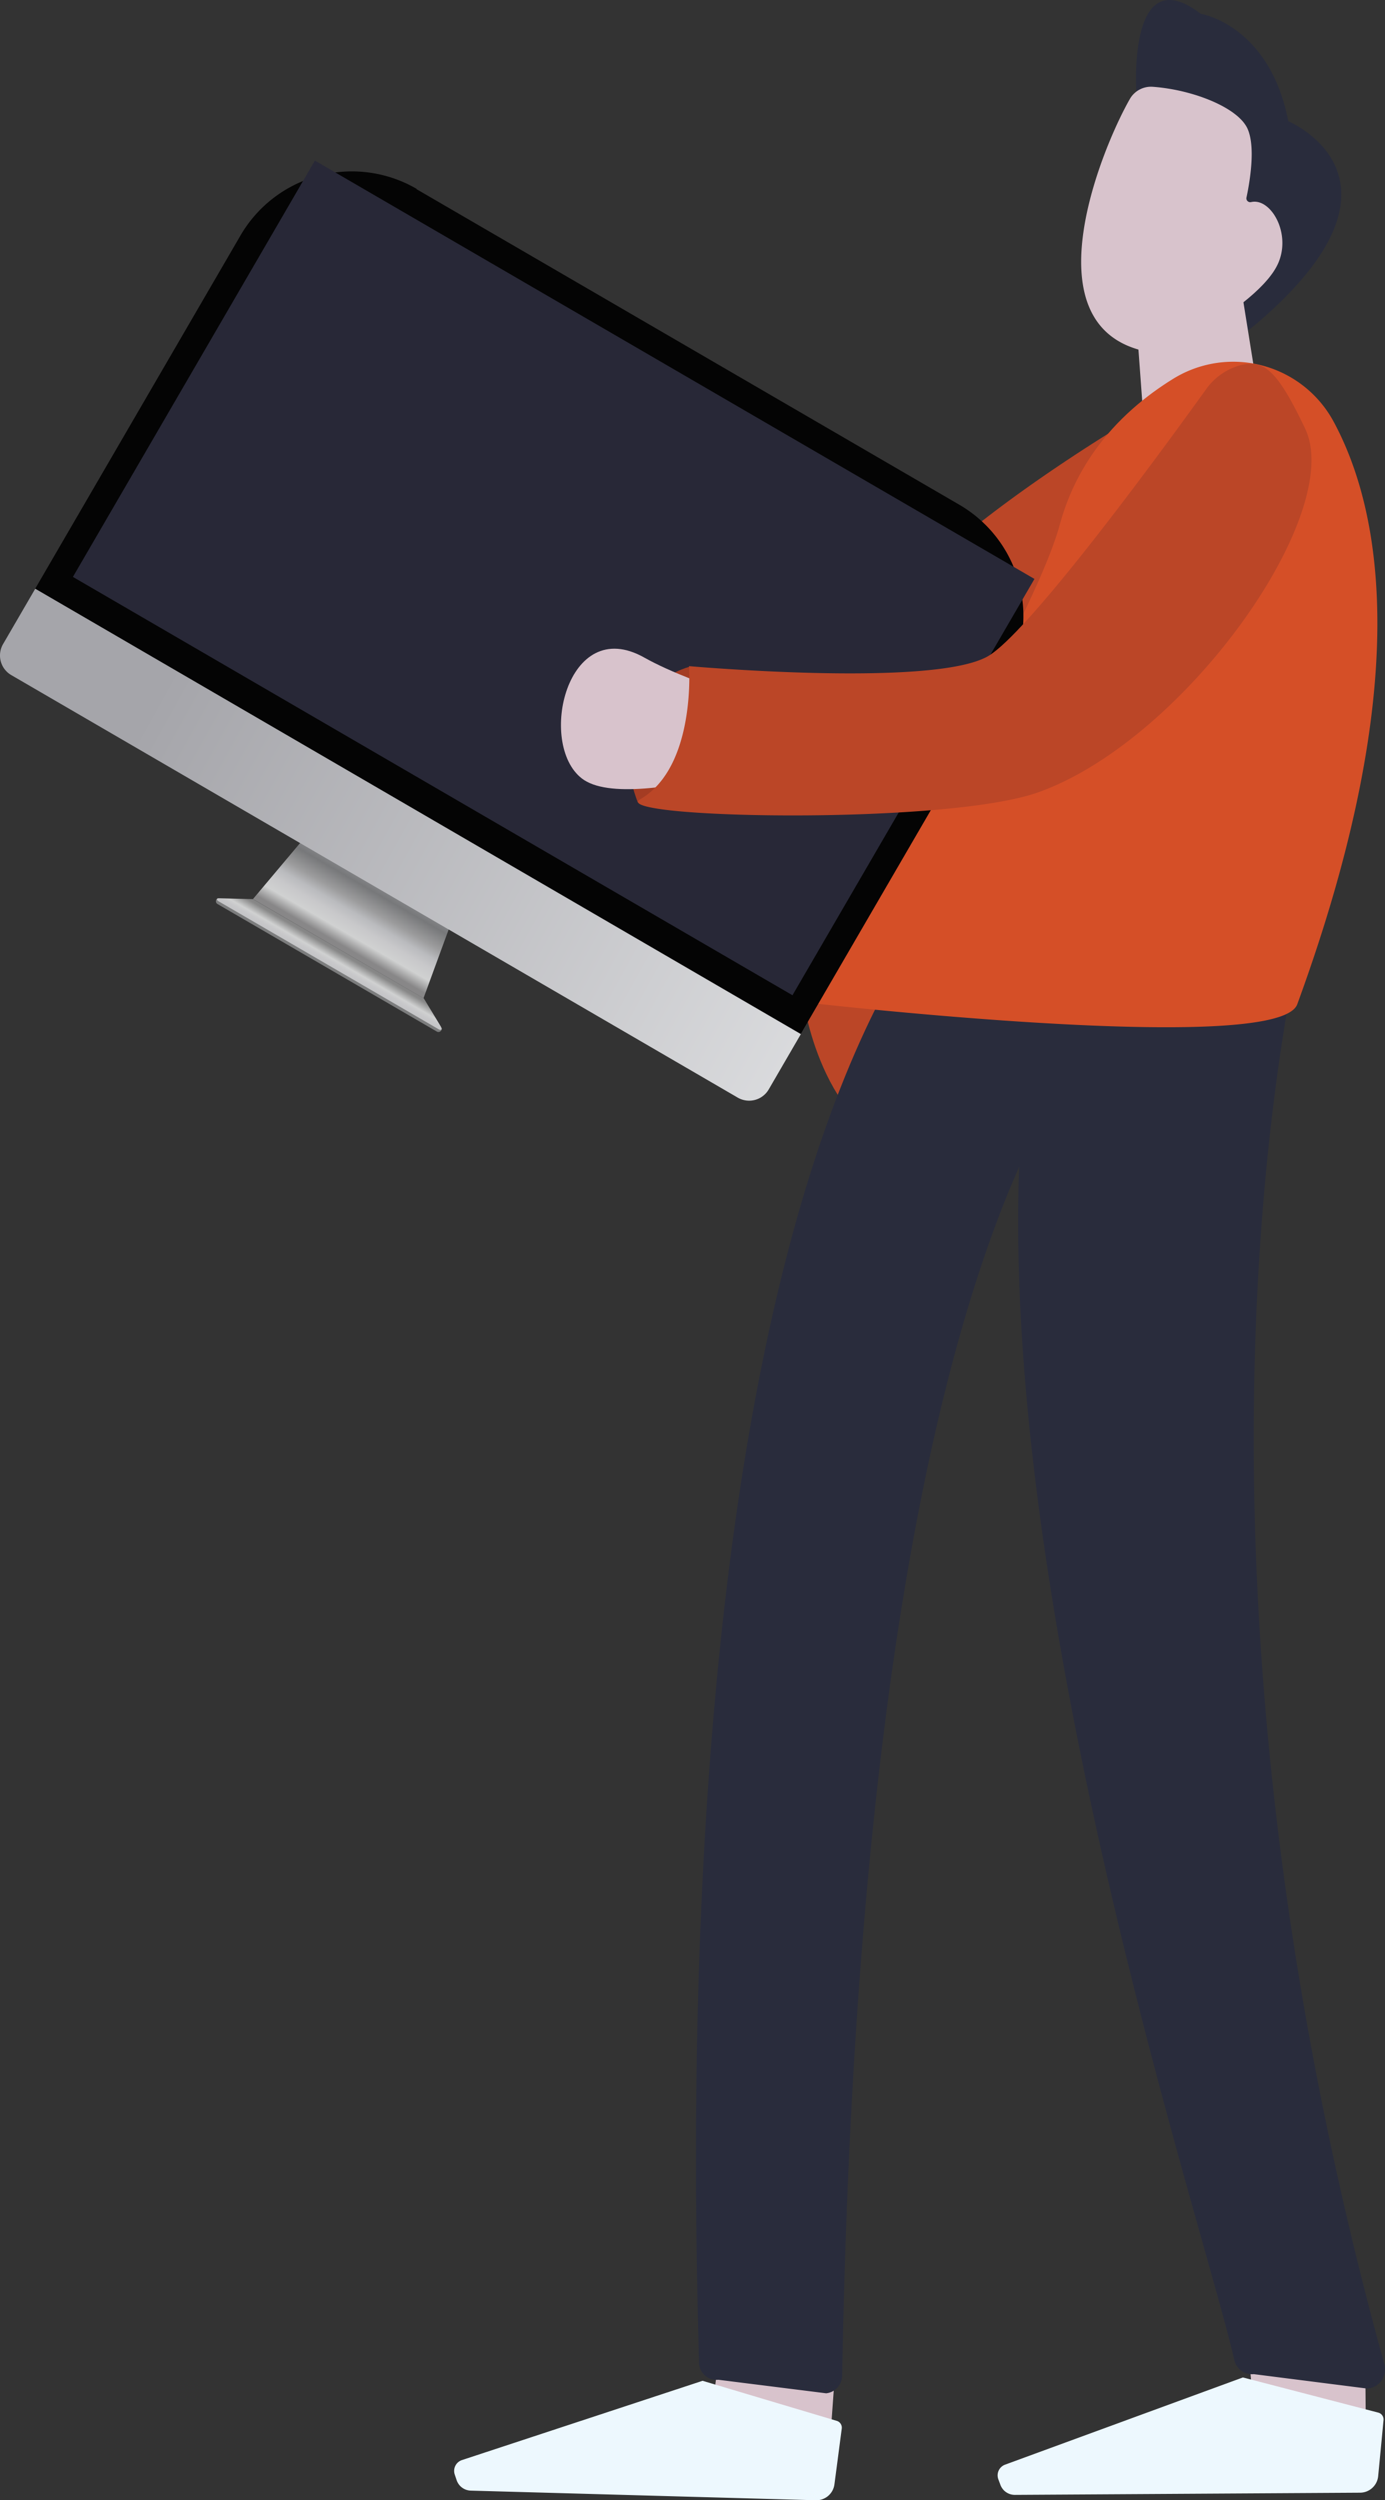 <svg id="Layer_1" data-name="Layer 1" xmlns="http://www.w3.org/2000/svg" xmlns:xlink="http://www.w3.org/1999/xlink" viewBox="0 0 227.16 410"><rect x="0" y="0" width="227.16" height="410" fill="#333333" stroke="none"/><defs><style>.cls-1{fill:#d8c3cc;}.cls-2{fill:#edf8fe;}.cls-3{fill:#292c3c;}.cls-4{fill:#bb4627;}.cls-5{fill:#a43c23;}.cls-6{fill:#d54f27;}.cls-7{fill:url(#åçûìßííûé_ãðàäèåíò_1300);}.cls-8{fill:url(#åçûìßííûé_ãðàäèåíò_1299);}.cls-9{fill:url(#åçûìßííûé_ãðàäèåíò_1298);}.cls-10{fill:url(#åçûìßííûé_ãðàäèåíò_54);}.cls-11{fill:url(#åçûìßííûé_ãðàäèåíò_50);}.cls-12{fill:#282837;}</style><linearGradient id="åçûìßííûé_ãðàäèåíò_1300" x1="432.97" y1="590.3" x2="432.97" y2="579.22" gradientTransform="translate(69.17 -558.75) rotate(30.16)" gradientUnits="userSpaceOnUse"><stop offset="0" stop-color="#4a4b4c"/><stop offset="0.18" stop-color="#5f5f61"/><stop offset="0.37" stop-color="#616262"/><stop offset="0.43" stop-color="#757578"/><stop offset="0.63" stop-color="#7e7f7f"/><stop offset="0.68" stop-color="#838383"/><stop offset="0.81" stop-color="#555554"/><stop offset="1" stop-color="#4d4d4e"/></linearGradient><linearGradient id="åçûìßííûé_ãðàäèåíò_1299" x1="432.97" y1="589.82" x2="432.97" y2="578.74" gradientTransform="translate(69.17 -558.75) rotate(30.16)" gradientUnits="userSpaceOnUse"><stop offset="0" stop-color="#77787a"/><stop offset="0.18" stop-color="#96979b"/><stop offset="0.37" stop-color="#9c9c9d"/><stop offset="0.43" stop-color="#babbbe"/><stop offset="0.63" stop-color="#c8c8ca"/><stop offset="0.68" stop-color="#d0d1d1"/><stop offset="0.81" stop-color="#888"/><stop offset="1" stop-color="#7a7a7c"/></linearGradient><linearGradient id="åçûìßííûé_ãðàäèåíò_1298" x1="432.97" y1="566.44" x2="432.97" y2="583.96" gradientTransform="translate(-27.25 -563.75) rotate(30.16)" gradientUnits="userSpaceOnUse"><stop offset="0" stop-color="#96979b"/><stop offset="0.17" stop-color="#77787a"/><stop offset="0.33" stop-color="#9c9c9d"/><stop offset="0.43" stop-color="#babbbe"/><stop offset="0.52" stop-color="#c8c8ca"/><stop offset="0.63" stop-color="#d0d1d1"/><stop offset="0.75" stop-color="#888788"/><stop offset="1" stop-color="#888"/></linearGradient><linearGradient id="åçûìßííûé_ãðàäèåíò_54" x1="360.34" y1="510.24" x2="505.59" y2="510.24" gradientTransform="matrix(1, 0, 0, 1, -245.88, -410.26)" gradientUnits="userSpaceOnUse"><stop offset="0" stop-color="#040404"/><stop offset="1" stop-color="#040404"/></linearGradient><linearGradient id="åçûìßííûé_ãðàäèåíò_50" x1="523.76" y1="559.38" x2="386.43" y2="562.36" gradientTransform="translate(69.17 -558.75) rotate(30.16)" gradientUnits="userSpaceOnUse"><stop offset="0" stop-color="#e1e2e4"/><stop offset="1" stop-color="#a5a5aa"/></linearGradient></defs><polygon class="cls-1" points="117.59 388.87 115.62 405.1 135.95 403.03 137.21 385.61 117.59 388.87"/><polygon class="cls-1" points="205.09 389.12 206.65 407.16 224.04 402.07 223.89 382.6 205.09 389.12"/><path class="cls-2" d="M322.48,400.65a1.16,1.16,0,0,1,.86,1.23l-.88,9.19a3,3,0,0,1-3,2.71l-56.57.36a2.52,2.52,0,0,1-2.39-1.65l-.34-.91a1.87,1.87,0,0,1,1.11-2.4l39-14.3Z" transform="translate(-96.42 -5)"/><path class="cls-3" d="M282.8,20.14S281.28-2,293.35,7.26c0,0,11.29,1.78,14.37,17.62,0,0,22.58,9.42-5.06,33.07C278.69,78.46,282.8,20.14,282.8,20.14Z" transform="translate(-96.42 -5)"/><polygon class="cls-1" points="187.7 70.65 186.68 56.79 203.5 46.81 205.97 62.23 187.7 70.65"/><path class="cls-1" d="M281.74,21.22C277,29.5,264,60.88,286.83,63c0,0,15.51-7.64,19-14.35,2.64-5.06-.92-11.28-4.21-10.51a.63.63,0,0,1-.76-.75c.54-2.54,1.53-8.28.17-11.29-1.58-3.48-9-6.4-15.57-6.87A4,4,0,0,0,281.74,21.22Z" transform="translate(-96.42 -5)"/><path class="cls-4" d="M228.25,169.39s3.37,23.24,19.86,24.93,49.05-38.83,49.05-38.83l-57.76,4.57-11.15,9.33" transform="translate(-96.42 -5)"/><path class="cls-5" d="M211.85,76.71a21.11,21.11,0,0,0-14.78,15.94l15.32,5.2,2.36-13.38Z" transform="translate(-96.42 -5)"/><path class="cls-2" d="M233.66,402a1.16,1.16,0,0,1,.82,1.26l-1.2,9.15a3,3,0,0,1-3.09,2.61l-56.55-1.58a2.52,2.52,0,0,1-2.33-1.73l-.31-.92a1.87,1.87,0,0,1,1.19-2.36l39.46-13Z" transform="translate(-96.42 -5)"/><path class="cls-1" d="M218.43,94.6S209,79,206.16,69.64c-4.25-14-22.49-1.88-21.11,7.24,1.56,10.38,36.31,25.27,36.31,25.27L225.27,92" transform="translate(-96.42 -5)"/><path class="cls-3" d="M286.65,166.15S238.45,180,234.54,394.62a2.92,2.92,0,0,1-2.62,2.86l-17.69-2.22a2.86,2.86,0,0,1-3.16-2.78c-.65-27.13-4.89-156.77,29.93-224C278.42,96.2,286.65,166.15,286.65,166.15Z" transform="translate(-96.42 -5)"/><path class="cls-3" d="M312.14,149.13s-29,97.45,11.33,243.58a3.15,3.15,0,0,1-2.76,4l-18.64-2.37a3,3,0,0,1-3.21-2.34c-5.58-24.65-49.45-154.66-30.9-229.53C287.77,82.46,312.14,149.13,312.14,149.13Z" transform="translate(-96.42 -5)"/><path class="cls-4" d="M283.8,72.71s-22.72,13.13-36.39,26.41a8.93,8.93,0,0,1-12.4,0L211.84,76.7s2.72,16.9-14.77,16l29.72,33.62c7.61,8.62,15,7.21,26.48,6.2,3.4-.29,10.5,5,13.21,3.57,10.87-5.81,13.88-59.59,13.88-59.59" transform="translate(-96.42 -5)"/><path class="cls-6" d="M315.14,74.12a18.72,18.72,0,0,0-26.3-7c-7.33,4.53-15.36,12-18.6,23.92-5.12,18.8-42,78.32-42,78.32s77.78,9,80.95.33C328.51,116.92,322.92,88.52,315.14,74.12Z" transform="translate(-96.42 -5)"/><path class="cls-7" d="M168.07,174.17l-36-20.93c-.4-.23-.27-.91.16-.93.06,0,0,.41,0,.4l5.41.14,28,16.26,2.81,4.64c0,.06.33-.21.36-.16C169,174,168.47,174.41,168.07,174.17Z" transform="translate(-96.42 -5)"/><path class="cls-8" d="M168.31,173.76l-36-20.93c-.4-.23-.42-.51,0-.52h.2l5.41.14,28,16.26,2.81,4.64a1.3,1.3,0,0,0,.08.17C169,173.88,168.71,174,168.31,173.76Z" transform="translate(-96.42 -5)"/><polygon class="cls-9" points="74.21 150.73 50.38 136.87 41.49 147.44 69.46 163.7 74.21 150.73"/><path class="cls-10" d="M135.62,55.92h103A21.13,21.13,0,0,1,259.74,77v67a0,0,0,0,1,0,0H114.49a0,0,0,0,1,0,0V77a21.13,21.13,0,0,1,21.13-21.13Z" transform="translate(-20.84 -85.49) rotate(30.17)"/><path class="cls-11" d="M102.2,101.55l-5.28,9.08a3.72,3.72,0,0,0,1.35,5.08L217.42,185a3.72,3.72,0,0,0,5.08-1.34l5.27-9.07Z" transform="translate(-96.42 -5)"/><rect class="cls-12" x="118.99" y="60.28" width="136.51" height="78.97" transform="translate(-20.93 -85.58) rotate(30.17)"/><path class="cls-5" d="M209.48,114.35s-15.26,3.87-8.45,22.26h0l17.53-7.86-7.19-13" transform="translate(-96.42 -5)"/><path class="cls-1" d="M228.22,122.39s-17.57-4.74-26.12-9.55c-12.74-7.18-17.55,14.18-10.25,19.82,8.3,6.43,43.71-6.83,43.71-6.83L223.07,122" transform="translate(-96.42 -5)"/><path class="cls-4" d="M300.11,64.83a10.21,10.21,0,0,0-5.87,4c-5.7,7.94-28.17,38.9-35.51,43.62-8.44,5.42-49.3,1.79-49.3,1.79s1.18,16.52-8,21.83c-5.45,3.13,50,4.33,65.32-1.15,24.12-8.64,50.27-45.71,43.76-59.57C306,65.84,303.79,64,300.11,64.83Z" transform="translate(-96.42 -5)"/></svg>